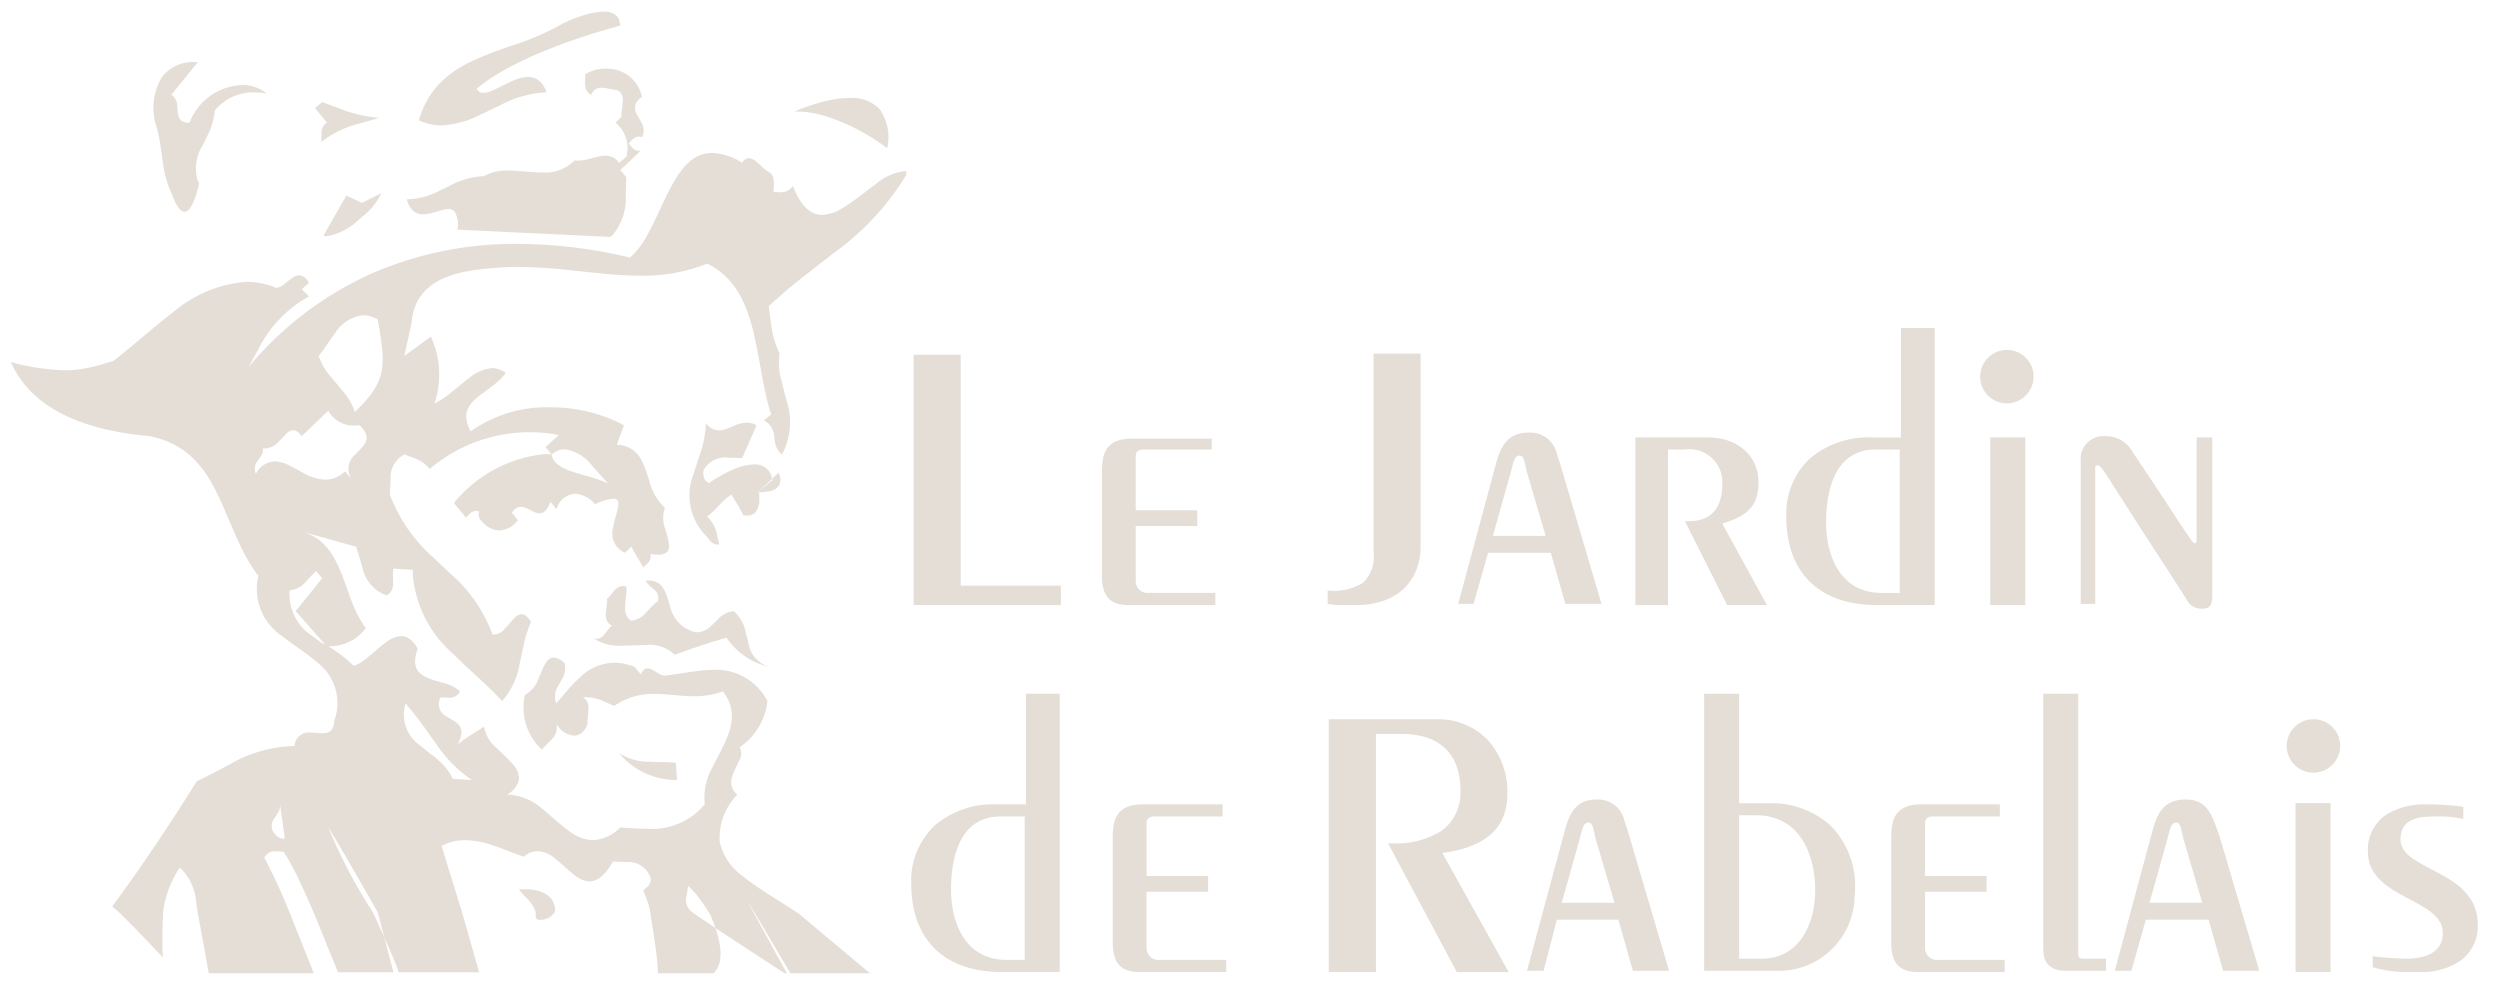 <svg id="logo_logo-JDR" data-name="logo / logo-JDR" xmlns="http://www.w3.org/2000/svg" width="180.508" height="71" viewBox="0 0 180.508 71">
  <path id="logo_logo-JDR-2" data-name="logo / logo-JDR" d="M56.034,69.429h0l-.173,0-4.042-2.639-.942-.623.05.148c.335,1.046.57,2.435-.207,3.114H46.709a2.325,2.325,0,0,0,0-.349l-.023-.331-.038-.39-.079-.655-.159-1.133-.229-1.44a4.83,4.83,0,0,0-.359-1.267l-.165-.4.08-.077.165-.148a.751.751,0,0,0,.278-.74,1.709,1.709,0,0,0-1.756-1.1l-.788-.026-.157-.011c-.561.967-1.116,1.438-1.7,1.438a1.871,1.871,0,0,1-1.1-.469l-.207-.165-.31-.269-.577-.512-.245-.2a2.148,2.148,0,0,0-1.309-.568,1.586,1.586,0,0,0-1,.4l-.23-.08-.468-.173-.962-.368-.491-.175a6.488,6.488,0,0,0-2.074-.4,3.575,3.575,0,0,0-1.7.411l.313,1.057,1.169,3.768,1.22,4.3H27.979c.007-.013.008-.047-.028-.16l-.064-.185-.093-.242-.256-.613-.313-.719-.262-.586.661,2.505H23.616l-1.744-4.3L21.3,63.764l-.368-.8a18.567,18.567,0,0,0-1.237-2.31l-.218-.009-.238-.013-.091,0a.814.814,0,0,0-.847.462c.523.981,1.051,2.1,1.568,3.32l.261.628,1.743,4.386H14.291l-.784-4.3-.128-.831A3.819,3.819,0,0,0,12.2,61.8a7.33,7.33,0,0,0-1.22,3.334l-.035,1.417,0,.611.006.568.012.318.021.245L9.311,66.546,8.8,66.015l-.5-.5a12.973,12.973,0,0,0-.98-.91c2.019-2.736,4.128-5.86,6.1-9.036.3-.141.625-.3,1.01-.5l1.338-.7a9.792,9.792,0,0,1,4.493-1.343c.072,0,.144,0,.217,0a1.039,1.039,0,0,1,1.148-.977c.046,0,.093,0,.14,0l.557.041c.063,0,.119.005.17.005.427,0,.827-.111.861-.915a3.663,3.663,0,0,0-1.2-4.164l-.3-.257-.315-.247-.326-.24-.923-.655-.338-.248-.33-.256a4.1,4.1,0,0,1-1.755-4.372,12.659,12.659,0,0,1-1.253-2.089l-.259-.548-.245-.552L15.4,35.9l-.237-.537c-.887-1.957-2.089-4.1-5.146-4.712C4.722,30.178,1.351,28.378,0,25.3a16.474,16.474,0,0,0,3.9.592,7.971,7.971,0,0,0,1.586-.156l.408-.09.413-.106.425-.121.674-.206c.329-.25.675-.527,1.091-.871L10,23.084l.72-.595L11.2,22.1l.488-.375a9.244,9.244,0,0,1,5.305-2.217,5.768,5.768,0,0,1,2.178.438,1.25,1.25,0,0,0,.544-.256l.452-.352.181-.127a.912.912,0,0,1,.486-.176.748.748,0,0,1,.6.411l.091.148L21,20.037l.523.526a8.859,8.859,0,0,0-3.667,3.848l-.353.624-.337.616a24.8,24.8,0,0,1,8.939-6.769A25.958,25.958,0,0,1,36.63,16.767a35.163,35.163,0,0,1,8.074.99A5.853,5.853,0,0,0,45.97,16.1l.2-.37.194-.382.19-.392.652-1.393.191-.391.194-.381.049-.092.005-.01.045-.084.2-.36c.835-1.414,1.685-2.044,2.754-2.044a4.285,4.285,0,0,1,2.162.718.564.564,0,0,1,.471-.339.939.939,0,0,1,.547.251l.182.153.364.331a3.414,3.414,0,0,0,.265.218c.45.194.471.624.456,1.012l-.012.246c-.005.1-.008.169-.008.234l.365.005a1.032,1.032,0,0,0,1.029-.444c.549,1.4,1.24,2.086,2.115,2.086a2.83,2.83,0,0,0,1.335-.412l.27-.157.27-.173.272-.186.409-.3.931-.712.419-.31a3.965,3.965,0,0,1,1.986-.9l.183.008v.263a19.38,19.38,0,0,1-5.273,5.66l-1.7,1.326a38.276,38.276,0,0,0-2.959,2.489l.147,1.1a6.778,6.778,0,0,0,.637,2.323,4.525,4.525,0,0,0,.118,1.9l.126.516.2.795a5,5,0,0,1-.273,4.074,1.4,1.4,0,0,1-.516-1.012l-.054-.332a1.365,1.365,0,0,0-.589-1.033l-.148-.079.523-.439c-.117-.353-.225-.739-.329-1.181l-.138-.62-.127-.633-.354-1.94c-.021-.108-.041-.217-.063-.324l-.132-.643L53.61,23.1c-.433-1.747-1.2-3.884-3.329-4.905a12.631,12.631,0,0,1-4.863.868c-.673,0-1.395-.035-2.271-.111l-.967-.093-1.968-.209a35.791,35.791,0,0,0-3.6-.217c-.359,0-.714.008-1.056.025l-.793.058-.417.038-.425.045-.43.057c-1.784.261-4.195.916-4.533,3.573l-.026.263-.523,2.369,1.917-1.4a6.525,6.525,0,0,1,.261,4.825,5.95,5.95,0,0,0,1.17-.761l.331-.269.659-.542.329-.255a3.018,3.018,0,0,1,1.67-.721,1.6,1.6,0,0,1,.984.354,4.148,4.148,0,0,1-.759.78l-.286.224-.713.524c-.828.625-1.51,1.3-.77,2.683a9.418,9.418,0,0,1,5.731-1.735,11.317,11.317,0,0,1,5.046,1.142l.29.155-.523,1.4c1.375.092,1.8.986,2.116,1.893l.245.743a3.852,3.852,0,0,0,1.124,1.926,2.152,2.152,0,0,0,.031,1.551l.159.582.049.208c.008.034.014.067.019.1l.026.191a.692.692,0,0,1-.133.549.853.853,0,0,1-.653.2,3.452,3.452,0,0,1-.544-.05.751.751,0,0,1-.278.74l-.165.148-.08.077-.872-1.491-.435.439a1.508,1.508,0,0,1-.868-1.829l.048-.253.058-.249.188-.694.048-.2c.059-.29.048-.465-.036-.568a.367.367,0,0,0-.3-.111,3.874,3.874,0,0,0-1.314.4,2.03,2.03,0,0,0-1.428-.756,1.446,1.446,0,0,0-1.291.949l-.069.158-.435-.526c-.212.569-.46.834-.777.834a.992.992,0,0,1-.4-.105l-.5-.245a1.1,1.1,0,0,0-.452-.117.72.72,0,0,0-.557.292l-.1.131.435.526a1.716,1.716,0,0,1-1.322.747,1.667,1.667,0,0,1-1.03-.4l-.162-.159c-.215-.214-.414-.453-.274-.806a.611.611,0,0,0-.227-.047.737.737,0,0,0-.491.242l-.24.244-.871-1.053a9.719,9.719,0,0,1,6.589-3.535c.072,0,.144,0,.214.005l.255.021.034.158c.171.571.836.872,1.4,1.07l.386.127.2.06.438.126.021.006a9.566,9.566,0,0,1,1.622.559c-.053-.048-.121-.115-.193-.19l-.311-.342-.455-.519-.244-.265A3.007,3.007,0,0,0,40,31.6a1.459,1.459,0,0,0-.8.255l-.16.116-.435-.526.959-.877a11.137,11.137,0,0,0-9.324,2.456,2.42,2.42,0,0,0-1.21-.825l-.621-.227a1.876,1.876,0,0,0-.99,1.789l-.027.532-.016.383-.013.191a11.552,11.552,0,0,0,3.154,4.56l1.228,1.162a10.594,10.594,0,0,1,3.026,4.367.647.647,0,0,0,.147.017,1.062,1.062,0,0,0,.73-.4l.173-.186L36.155,44l.165-.177a.833.833,0,0,1,.56-.317c.228,0,.45.186.678.568a8.1,8.1,0,0,0-.525,1.627l-.291,1.356a5.373,5.373,0,0,1-1.275,2.72c-.184-.206-.394-.426-.641-.673l-.461-.446-.48-.447L32.9,47.3l-.495-.468-.487-.48a8.473,8.473,0,0,1-2.892-5.672l0-.378-1.394-.088a1.806,1.806,0,0,0-.045.511l.01.277c.017.48-.008.928-.487,1.142a2.71,2.71,0,0,1-1.727-2.022l-.119-.386-.219-.753c-.013-.045-.027-.089-.041-.133l-.014-.044-.057-.171-3.781-1.053.249.09c1.337.532,2,1.652,2.578,3.169l.5,1.384a9.537,9.537,0,0,0,.994,2.076l.153.211a3.243,3.243,0,0,1-2.444,1.308l-.246.006.082.052a11.915,11.915,0,0,1,1.419,1.053l.318.3a2.232,2.232,0,0,0,.6-.3l.245-.175.247-.2.876-.742c.041-.034.083-.067.126-.1l.251-.187a1.942,1.942,0,0,1,1.085-.439c.454,0,.844.3,1.192.91-.518,1.42.114,1.88.873,2.166l.236.082.282.088.466.136a2.769,2.769,0,0,1,1.194.6.812.812,0,0,1-.846.462l-.092,0-.351-.018c-.037,0-.071,0-.105,0a.968.968,0,0,0,.442,1.381l.441.265c.489.3.917.69.337,1.775a4.629,4.629,0,0,1,.625-.488l.417-.276.875-.551A2.538,2.538,0,0,0,35.11,53.2l.705.682.193.2.179.2a1.534,1.534,0,0,1,.5,1.182,1.673,1.673,0,0,1-.874,1.069l.059,0h.087a4,4,0,0,1,2.4,1.019l.377.309.908.783c.045.039.091.077.138.115l.275.222.278.2a2.93,2.93,0,0,0,1.69.641,2.985,2.985,0,0,0,1.976-.92l.542.038.536.03c.263.012.5.017.723.017a4.959,4.959,0,0,0,4.3-1.752,4.45,4.45,0,0,1,.591-2.739l.224-.447.347-.67.221-.445c.576-1.21.966-2.514-.076-3.857a5.957,5.957,0,0,1-2.111.35c-.212,0-.44-.008-.7-.024l-1.177-.1c-.254-.02-.59-.043-.932-.043a4.914,4.914,0,0,0-2.923.865l-.188-.076-.559-.247a3.117,3.117,0,0,0-1.273-.3c-.08,0-.163,0-.245.011.43.217.426.675.389,1.086l-.043.441a1.893,1.893,0,0,0,0,.4c-.265.685-.676.829-.975.829a1.558,1.558,0,0,1-1.267-.849l-.022-.059.037.161a1.258,1.258,0,0,1-.416,1.068l-.22.226-.229.229c-.043.042-.083.084-.113.117l-.108.12a4.157,4.157,0,0,1-1.22-3.948,2.166,2.166,0,0,0,1.018-1.267l.266-.614.1-.21c.146-.284.357-.61.692-.61a1.3,1.3,0,0,1,.8.421,1.7,1.7,0,0,1-.28,1.291l-.178.313a1.448,1.448,0,0,0-.152,1.291l.738-.866.261-.3.272-.292c.045-.049.093-.1.14-.143l.29-.274a3.621,3.621,0,0,1,2.478-1.067,3.873,3.873,0,0,1,1.228.214l.258.094.435.526c.145-.292.3-.428.5-.428a.84.84,0,0,1,.394.135l.361.218a1.059,1.059,0,0,0,.5.168.588.588,0,0,0,.073,0l.238-.031,1.605-.244.028,0,.194-.027.441-.053a9.035,9.035,0,0,1,.962-.057,4.152,4.152,0,0,1,3.851,2.259,4.672,4.672,0,0,1-2,3.334.994.994,0,0,1-.044.978l-.13.277-.14.285c-.3.627-.541,1.288.14,1.881a4.46,4.46,0,0,0-1.271,3.41,4.143,4.143,0,0,0,1.666,2.469l.3.239.315.237.328.233.513.345.71.456.568.356.663.421.651.43,5.14,4.3-5.75,0-2.181-3.691-.668-1.1-.131-.2-.069-.1,2.789,5.088ZM22.919,58.9h0a37.649,37.649,0,0,0,2.8,5.467l.43.683.771,1.681.045.1-.472-1.794L24.428,61.43c-.468-.812-.876-1.5-1.244-2.1Zm25.968,4.21a1.589,1.589,0,0,1-.017.217l-.079.51a1.063,1.063,0,0,0,.445,1.2l.008.011.064.051.293.208,1.274.855-.067-.193-.118-.311-.105-.251-.123-.271-.436-.661A6.745,6.745,0,0,0,48.887,63.111ZM19.433,57.235h0a.993.993,0,0,1-.173.655l-.222.331a.929.929,0,0,0-.127.942c.185.279.4.537.732.54l.139-.014ZM28.5,49.952a2.706,2.706,0,0,0,1.1,3.069l.278.234.474.379A5.04,5.04,0,0,1,31.8,55.164l.1.227,1.395.088A9.47,9.47,0,0,1,30.661,52.8l-.525-.727-.019-.026A24.625,24.625,0,0,0,28.5,49.952ZM22.047,40.39c-.087.076-.177.162-.276.263l-.408.43a1.836,1.836,0,0,1-1.233.71,3.588,3.588,0,0,0,1.613,3.275l.323.239.5.345h.088l-2.091-2.369,1.917-2.369-.436-.526Zm-3-7.923a2.742,2.742,0,0,1,1.179.36l.341.18.524.283a3.558,3.558,0,0,0,1.607.5,2.05,2.05,0,0,0,1.237-.428l.2-.162.436.526a1.365,1.365,0,0,1,.328-1.782l.365-.379.145-.166c.313-.383.5-.834-.229-1.534-.117.011-.231.016-.337.016a2.068,2.068,0,0,1-1.82-.9l-.108-.168L21,30.652c-.218-.293-.42-.435-.617-.435a.82.82,0,0,0-.526.29l-.16.167-.255.274-.182.179a1.361,1.361,0,0,1-.907.412,1.149,1.149,0,0,1-.142-.009.86.86,0,0,1-.174.595l-.221.314a.913.913,0,0,0-.128.934A1.641,1.641,0,0,1,19.046,32.467Zm6.378-10.548A2.735,2.735,0,0,0,23.419,23.2l-.221.3L22.5,24.5l-.184.246c-.03.039-.061.076-.091.112a4.66,4.66,0,0,0,.935,1.576l.746.884a4.676,4.676,0,0,1,.934,1.576c1.925-1.8,2.155-2.931,1.942-4.788l-.064-.488-.125-.8-.1-.588A2.183,2.183,0,0,0,25.424,21.919ZM98.558,69.341h-3.4V51.093h7.756a4.941,4.941,0,0,1,3.813,1.59,5.609,5.609,0,0,1,1.329,3.761c0,2.481-1.539,3.887-4.7,4.3l4.791,8.6-3.746,0-4.967-9.3h.261a6.146,6.146,0,0,0,3.627-.91,3.42,3.42,0,0,0,1.34-2.95c0-1.507-.555-4.035-4.269-4.035h-1.83V69.34Zm75.378,0-.8,0a8.572,8.572,0,0,1-2.6-.348V68.2a22.707,22.707,0,0,0,2.44.175c.976,0,2.615-.239,2.615-1.842,0-.945-.71-1.526-1.855-2.156l-.969-.52c-1.3-.706-2.579-1.536-2.579-3.2a3.014,3.014,0,0,1,1.405-2.731,5.288,5.288,0,0,1,2.777-.691c.573,0,1.144.022,1.7.066l.548.052.457.057v.877l-.6-.1a6.378,6.378,0,0,0-.967-.076l-.717,0-.148.005-.3.018c-.772.068-1.8.312-1.8,1.64,0,.795.695,1.3,1.446,1.729l.428.235.915.482c1.349.733,2.788,1.683,2.788,3.7a3.081,3.081,0,0,1-1.242,2.6A4.944,4.944,0,0,1,173.936,69.34Zm-6.448,0h-2.527V57.146h2.527V69.339Zm-23.528,0h-6.274c-1.326,0-1.917-.649-1.917-2.105V59.69c0-.159,0-.3.009-.423l.022-.276c.089-.818.414-1.757,2.148-1.757h5.664v.877h-4.792c-.317,0-.61.064-.61.526V62.41h4.444v1.14h-4.444v4.035a.854.854,0,0,0,.958.877h4.793v.876Zm-56.207,0H81.478c-1.326,0-1.917-.649-1.917-2.105V59.69c0-.166,0-.3.01-.423l.022-.276c.088-.818.412-1.757,2.147-1.757h5.752v.877h-4.88c-.317,0-.61.064-.61.526V62.41h4.444v1.14H82v4.035a.854.854,0,0,0,.959.877h4.792v.876Zm-12.025,0H71.544c-4.154,0-6.536-2.334-6.536-6.4A5.465,5.465,0,0,1,66.7,58.769a6.52,6.52,0,0,1,4.5-1.535h2.091V49.25h2.44V69.339Zm-4.27-11.229c-3.109,0-3.573,3.3-3.573,5.264,0,2.46,1.053,5.088,4.008,5.088H73.2V58.111ZM110.67,69.253h0l-1.2,0,2.765-10.263c.359-1.264.881-2.105,2.266-2.105a1.965,1.965,0,0,1,2.02,1.588l.114.334.22.71,2.875,9.736-2.614,0-1.045-3.685h-4.445l-.958,3.685Zm3.225-10.7c-.258,0-.375.244-.49.666l-.12.474-1.307,4.65h3.809l-1.369-4.65-.075-.328-.061-.279C114.2,58.729,114.119,58.55,113.895,58.55Zm39.214,10.7h0l-1.2,0,2.765-10.263c.359-1.264.9-2.105,2.353-2.105,1.178,0,1.66.608,2.055,1.588l.128.334.258.71,2.875,9.736-2.614,0-1.045-3.685h-4.531l-1.046,3.685Zm3.224-10.7c-.24,0-.354.213-.452.533l-.077.279-.081.328-1.307,4.65h3.808l-1.368-4.65-.135-.608C156.639,58.729,156.557,58.55,156.333,58.55Zm-5.053,10.7H148.4c-1.467,0-1.655-.891-1.655-1.667V49.25h2.527V68.024c0,.262.088.351.349.351h1.656v.876Zm-23.877,0H122.26v-20h2.528v7.9h2.178a6.389,6.389,0,0,1,4.336,1.535,6.129,6.129,0,0,1,1.852,4.693c0,.091,0,.191-.009.3L133.12,64A5.477,5.477,0,0,1,127.4,69.252Zm-2.614-11.229V68.375h1.655c2.649,0,3.835-2.467,3.835-4.913,0-2.629-1.122-5.439-4.27-5.439ZM38.23,65.575h0a1.482,1.482,0,0,1-.148-.008.147.147,0,0,1-.11-.045.508.508,0,0,1-.077-.344l.013-.136a2.308,2.308,0,0,0-.625-.986l-.321-.339a2.9,2.9,0,0,1-.274-.342c.14-.011.27-.015.388-.015.669,0,2.225.155,2.225,1.594l-.049.082A1.228,1.228,0,0,1,38.23,65.575Zm9.873-10.1h0a5.346,5.346,0,0,1-4.181-1.93,4.035,4.035,0,0,0,2.178.614l.513.018.7.011a5.511,5.511,0,0,1,.559.034l.143.025.088,1.227Zm118.165-.526a1.93,1.93,0,1,1,1.917-1.93A1.949,1.949,0,0,1,166.268,54.953Zm-111.5-7.642a5.054,5.054,0,0,1-3.092-2.1c-1.311.352-2.549.8-3.747,1.228a2.564,2.564,0,0,0-2.087-.7c-.128,0-.266,0-.434.008l-.843.03c-.134,0-.253.006-.365.006a3.449,3.449,0,0,1-2.2-.574.686.686,0,0,0,.306.081.771.771,0,0,0,.564-.342l.292-.375a1.627,1.627,0,0,1,.231-.242c-.489-.273-.472-.707-.407-1.165l.04-.265a1.884,1.884,0,0,0,.018-.5,1.349,1.349,0,0,0,.167-.16l.156-.185.156-.191a.884.884,0,0,1,.649-.394.76.76,0,0,1,.267.053,3.377,3.377,0,0,1-.019.68l-.039.344c-.065.59-.08,1.105.406,1.432a1.627,1.627,0,0,0,1.094-.607l.412-.428a3.227,3.227,0,0,1,.413-.369.735.735,0,0,0-.285-.855l-.28-.259a1.392,1.392,0,0,1-.306-.378c.077-.006.133-.008.184-.008.8,0,1.119.462,1.359,1.157l.21.665A2.523,2.523,0,0,0,48.7,44.512l.188.089a1.427,1.427,0,0,0,.7.207,1.516,1.516,0,0,0,1-.485l.448-.431a1.738,1.738,0,0,1,1.166-.608,2.786,2.786,0,0,1,.85,1.5l.195.749a2.119,2.119,0,0,0,1.524,1.775Zm103.4-4.2a1.189,1.189,0,0,1-1.1-.709l-.278-.441L155.723,40.3l-1.833-2.813-2.555-4-.236-.344-.144-.186-.061-.068-.078-.074-.067-.043-.041-.015-.04,0c-.123,0-.163.043-.171.185l0,.166v9.65h-1.045V32.495a1.656,1.656,0,0,1,1.83-1.842,2.162,2.162,0,0,1,1.917,1.14l1.565,2.342,2.157,3.282.276.405.272.376.093.112c.038.042.065.064.08.064l.064,0c.055-.011.111-.05.111-.259V30.74h1.133l0,11.438C158.933,42.822,158.817,43.11,158.163,43.11Zm-38.517-.262h-2.353V30.74h5.229c2.155,0,3.66,1.335,3.66,3.246,0,1.809-.919,2.444-2.614,2.983l3.223,5.876-2.875,0-3.05-6.053h.261c1.619,0,2.44-.915,2.44-2.72a2.373,2.373,0,0,0-2.7-2.456h-1.219V42.846Zm25.794,0h-2.528V30.74h2.528V42.845Zm-6.536,0h-4.183c-4.153,0-6.535-2.334-6.535-6.4a5.465,5.465,0,0,1,1.688-4.167,6.518,6.518,0,0,1,4.5-1.535h2.091v-7.9h2.44v20Zm-4.269-11.229c-3.109,0-3.573,3.3-3.573,5.264,0,2.46,1.053,5.088,4.008,5.088h1.307V31.617ZM97.076,42.846l-.954,0-.361-.01-.3-.02a3.676,3.676,0,0,1-.384-.054v-.965h.015a4.048,4.048,0,0,0,2.522-.547,2.642,2.642,0,0,0,.773-2.259v-14.3h3.4V38.635C101.782,40.671,100.546,42.846,97.076,42.846Zm-10.108,0H80.694c-1.326,0-1.917-.649-1.917-2.105v-7.6l.009-.282.022-.276c.088-.818.412-1.757,2.147-1.757h5.752v.79h-4.88c-.317,0-.61.064-.61.526V36h4.444v1.14H81.217v3.948a.854.854,0,0,0,.958.877h4.792v.876Zm-11.154,0H65.182V24.775h3.4V41.443h7.233v1.4Zm29.8-.087h-1.111l2.766-10.264c.359-1.264.9-2.105,2.353-2.105a1.964,1.964,0,0,1,2.019,1.588l.114.334.22.71,2.875,9.736-2.614,0-1.045-3.685h-4.531l-1.045,3.685Zm3.311-10.7c-.258,0-.375.244-.491.666l-.119.474-1.307,4.65h3.808L109.451,33.2l-.135-.608C109.234,32.235,109.152,32.056,108.928,32.056ZM51.019,38.474c-.334,0-.552-.26-.738-.54A4.179,4.179,0,0,1,49.3,33.36l.118-.383.27-.817a7.881,7.881,0,0,0,.5-2.473,1.15,1.15,0,0,0,.929.55,1.811,1.811,0,0,0,.635-.145l.55-.225a2.311,2.311,0,0,1,.833-.188,1.439,1.439,0,0,1,.544.105l.169.078-1.045,2.369-.351-.008-.527-.017h-.121a1.779,1.779,0,0,0-1.79.9c-.07.495.077.811.438.939l.035.011-.017-.015A.1.1,0,0,1,50.456,34l.234-.158.168-.106.318-.188.249-.138.273-.141.035-.017.108-.052.3-.133a4.068,4.068,0,0,1,1.527-.377,1.21,1.21,0,0,1,1.276.943l.022.09.459-.433a1.036,1.036,0,0,1,.063.894,1.011,1.011,0,0,1-.754.45l-.2.031-.283.023-.222.005h0v-.081l.04-.038.92-.757-.023-.093-.9.85-.039.032h0v.006l-.085.082h.086l.009.4a1.494,1.494,0,0,1-.278,1.065.842.842,0,0,1-.623.221l-.077,0-.162-.015-.131-.247-.243-.429-.272-.453-.225-.363-.257.175a6.822,6.822,0,0,0-.691.661,6.083,6.083,0,0,1-.8.742,2.562,2.562,0,0,1,.736,1.431l.135.587A.683.683,0,0,1,51.019,38.474Zm93.115-10.19a1.93,1.93,0,1,1,1.917-1.93A1.949,1.949,0,0,1,144.133,28.284ZM43.31,16.265h0l-11.067-.526a1.833,1.833,0,0,0-.216-1.32.554.554,0,0,0-.431-.165,1.506,1.506,0,0,0-.3.035l-.224.055-.6.175a2.73,2.73,0,0,1-.7.114c-.59,0-.969-.346-1.192-1.088.044,0,.09,0,.148,0a5.305,5.305,0,0,0,2.277-.644l.663-.319a5.732,5.732,0,0,1,2.489-.706,3.385,3.385,0,0,1,1.783-.4c.123,0,.253,0,.4.01l.526.034.793.062c.274.018.5.027.7.027a2.953,2.953,0,0,0,2.339-.87,1.654,1.654,0,0,0,.253.019,3.6,3.6,0,0,0,.893-.149l.324-.087.274-.065a2.358,2.358,0,0,1,.48-.056,1.149,1.149,0,0,1,.892.385l.108.129.523-.439a2.4,2.4,0,0,0-.626-2.321l-.159-.135.436-.439a1.437,1.437,0,0,1,0-.331l.061-.456c.062-.458.082-.924-.407-1.143a1.642,1.642,0,0,1-.225-.018l-.484-.093a2.182,2.182,0,0,0-.4-.045A.715.715,0,0,0,41.915,6c-.43-.185-.472-.634-.456-1.049l.018-.342c0-.036,0-.069,0-.1a2.881,2.881,0,0,1,1.469-.392,2.553,2.553,0,0,1,2.627,2.058A.871.871,0,0,0,45.252,7.5l.246.448a1.123,1.123,0,0,1,.078,1.12.609.609,0,0,0-.228-.047.739.739,0,0,0-.5.251l-.231.235c.184.278.4.537.732.54l.139-.014-1.482,1.4.436.526-.022.5-.024.752a4.142,4.142,0,0,1-.907,2.876l-.181.171Zm-20.5-.053a.937.937,0,0,1-.12-.007l-.123-.027,1.656-2.9,1.133.526,1.394-.7a4.592,4.592,0,0,1-1.326,1.659l-.349.3A4.334,4.334,0,0,1,22.813,16.212Zm-10.276-1.76c-.285,0-.574-.394-.86-1.17a7.691,7.691,0,0,1-.7-2.424l-.185-1.265c-.049-.313-.1-.583-.152-.824l-.1-.4A4.281,4.281,0,0,1,10.923,4.7a2.856,2.856,0,0,1,2.344-1.065h.24L11.59,6a.967.967,0,0,1,.421.8l.042.467c.045.382.147.755.844.755A4.219,4.219,0,0,1,16.711,5.3a2.682,2.682,0,0,1,1.764.612,5.174,5.174,0,0,0-.9-.083,3.562,3.562,0,0,0-2.847,1.311,4.921,4.921,0,0,1-.546,1.833l-.313.651a3.077,3.077,0,0,0-.379,2.561l.105.219-.092.389-.1.338-.092.281-.108.282-.081.179C12.936,14.257,12.738,14.452,12.537,14.452ZM63.265,9.861h0c-1.637-1.282-4.429-2.644-6.377-2.644-.113,0-.225,0-.331.013l.453-.195.4-.153.287-.1.458-.147.32-.091.329-.083.335-.074a7.21,7.21,0,0,1,1.409-.154,2.756,2.756,0,0,1,2.176.8,3.5,3.5,0,0,1,.548,2.828ZM22.4,9.422v0A1.541,1.541,0,0,0,22.42,9.2l.014-.382a.879.879,0,0,1,.288-.746l.109-.051L21.96,6.966l.523-.439,1.069.4a9.98,9.98,0,0,0,3.026.74l-.324.1-1,.285A7.4,7.4,0,0,0,22.4,9.42ZM31.1,8.213a3.847,3.847,0,0,1-1.647-.369c.813-2.74,2.753-3.859,4.73-4.661l.531-.207.539-.2.838-.3A19.089,19.089,0,0,0,39.911.825l.255-.117.222-.1L40.662.5l.315-.117.345-.115A5.171,5.171,0,0,1,42.8,0a1.161,1.161,0,0,1,1.045.432l.07.13L44.007,1l-.831.235-.911.273c-2.744.848-6.467,2.24-8.628,4.054a.5.5,0,0,0,.485.3,1.768,1.768,0,0,0,.659-.173l.269-.121.874-.432.038-.018.114-.053.3-.13a2.7,2.7,0,0,1,.974-.223c.615,0,1.052.363,1.336,1.111l-.008,0a7.8,7.8,0,0,0-3.275.9l-1.4.669A7.049,7.049,0,0,1,31.1,8.213Z" transform="translate(0.784 0.842)" fill="#e5ded7"/>
</svg>
